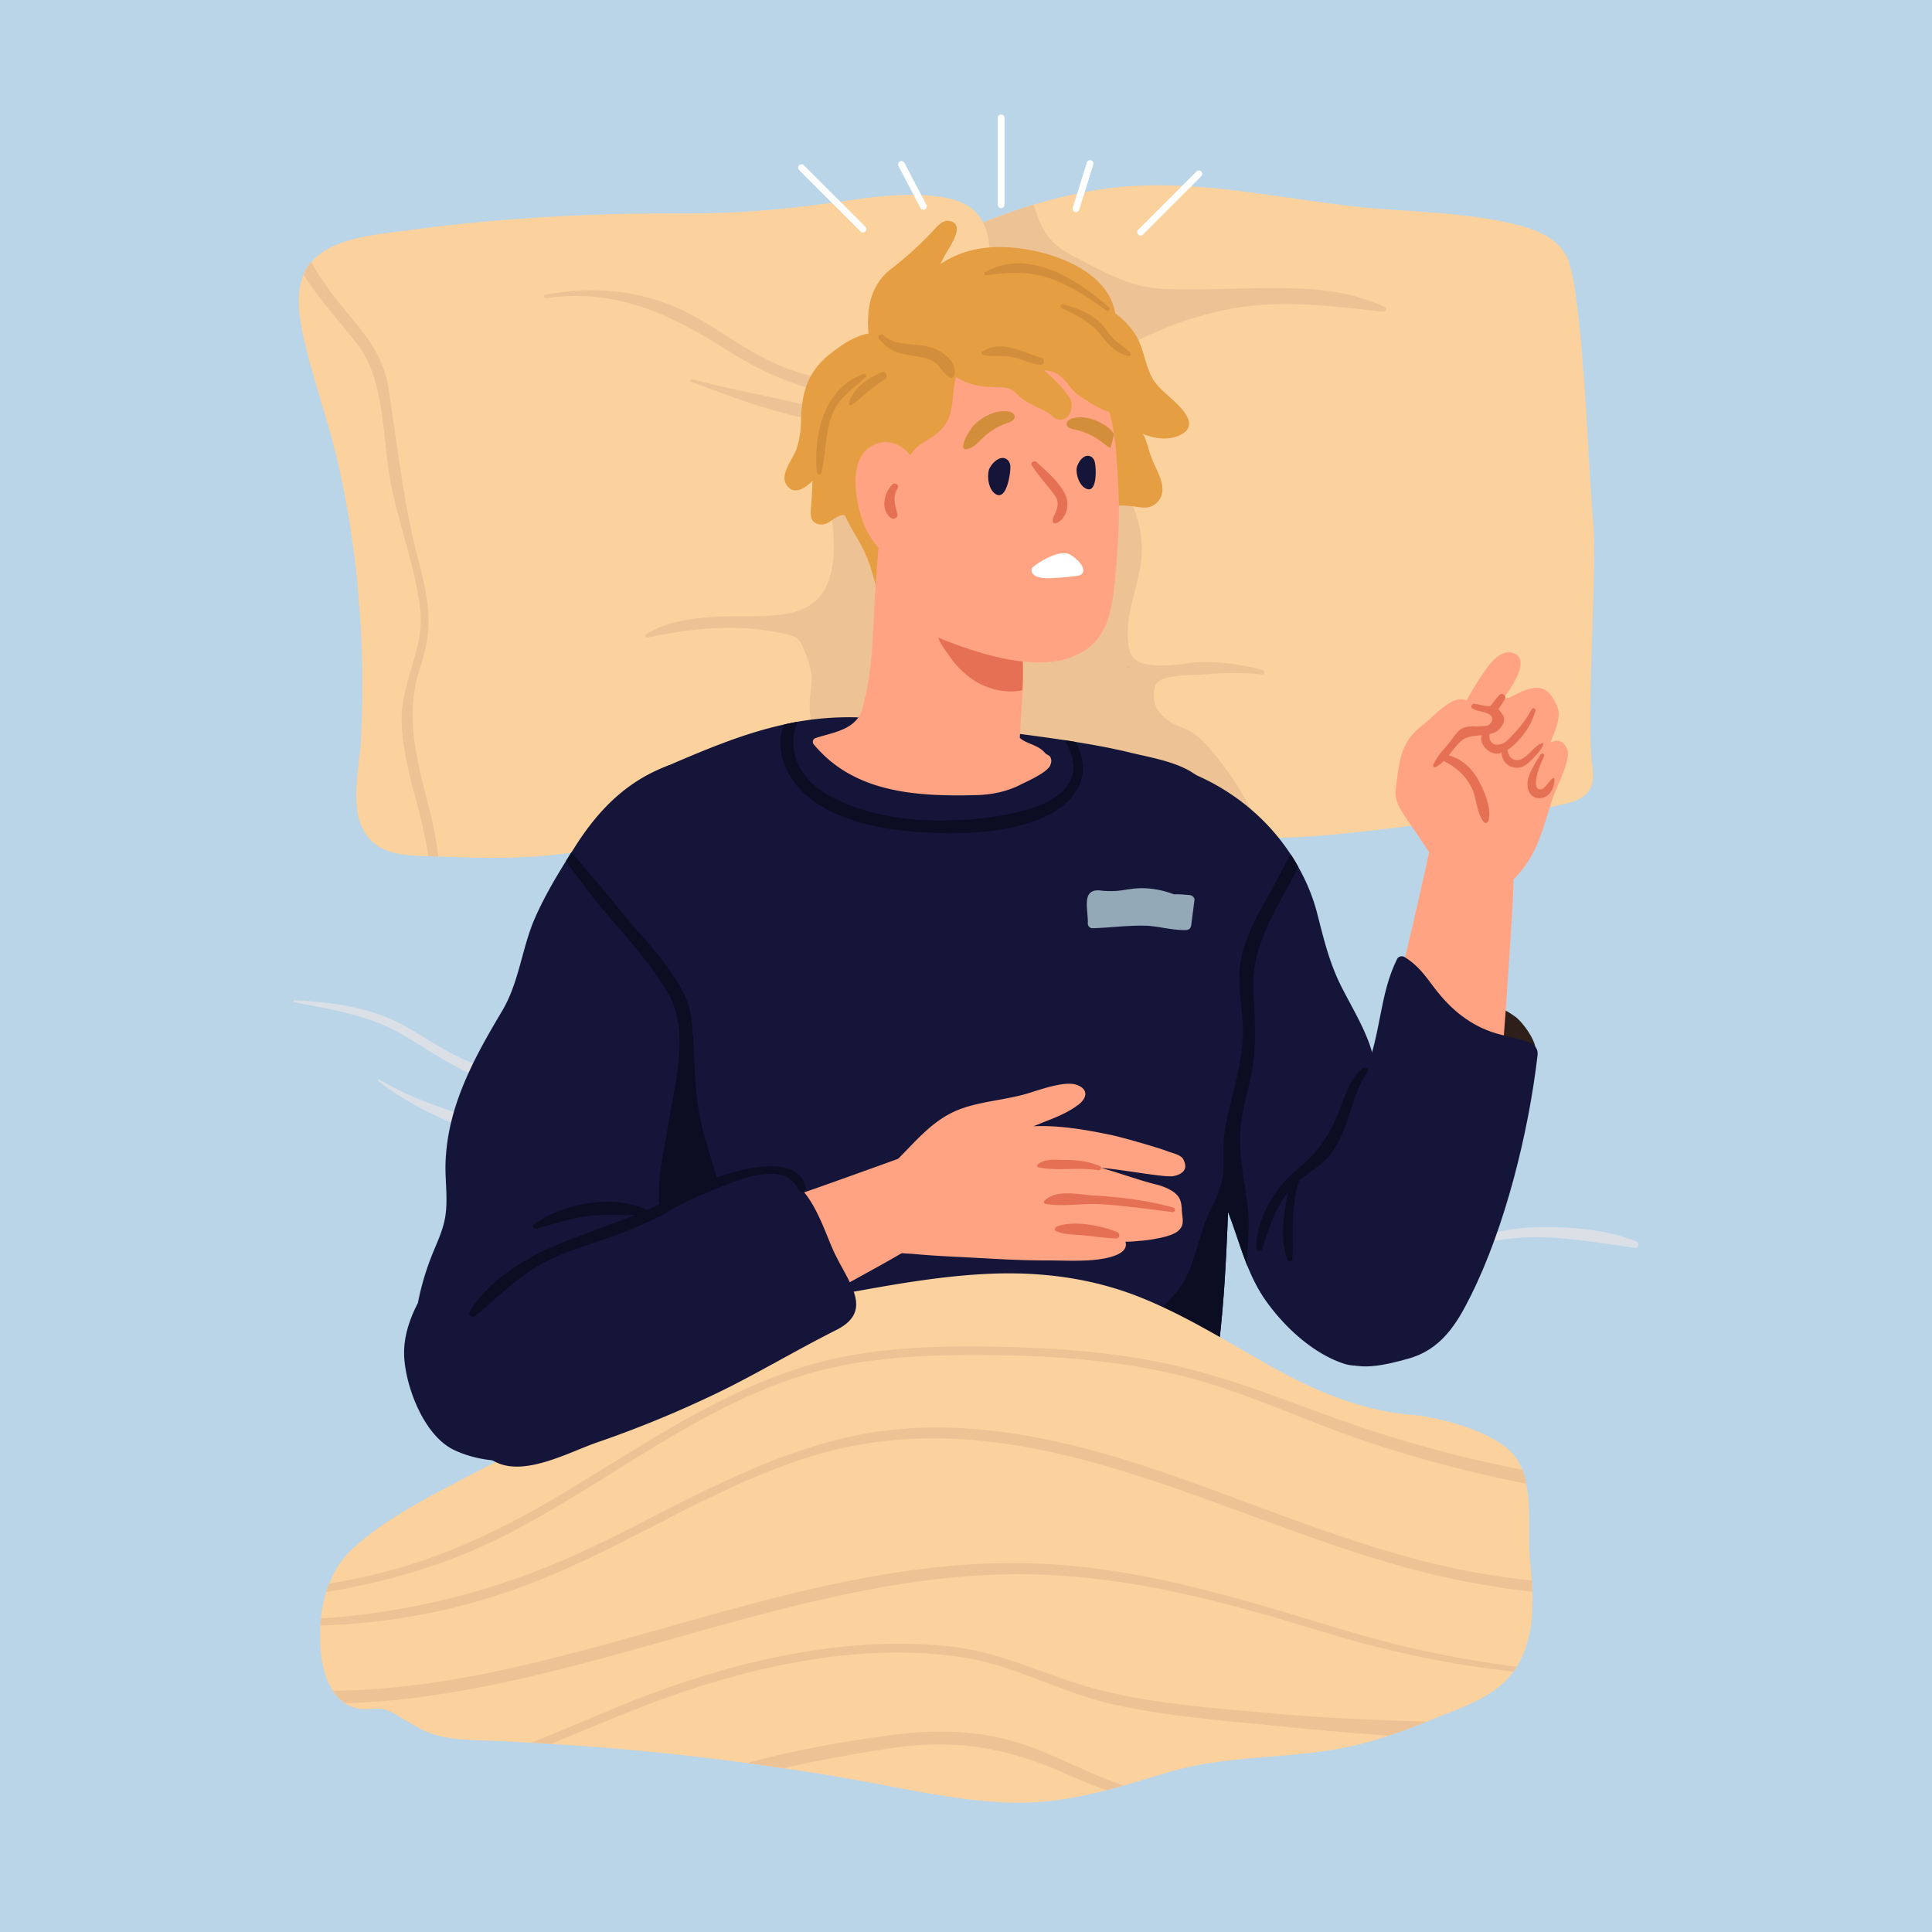 <svg xmlns="http://www.w3.org/2000/svg" viewBox="0 0 2000 2000"><defs><style>.cls-1{fill:#bad5e8;}.cls-2{fill:#2e1f1a;}.cls-3{fill:#fbd19e;}.cls-4{fill:#edc294;}.cls-5{fill:#dbdfe6;}.cls-6{fill:#ffa382;}.cls-7{fill:#141539;}.cls-8{fill:#0b0d23;}.cls-9{fill:#e59e41;}.cls-10{fill:#e67053;}.cls-11{fill:#d38e3c;}.cls-12{fill:#a16758;}.cls-13{fill:#fff;}.cls-14{fill:#94a9b7;}.cls-15{fill:#472014;}.cls-16{fill:none;stroke:#fff;stroke-linecap:round;stroke-miterlimit:10;stroke-width:7px;}</style></defs><g id="Layer_1" data-name="Layer 1"><rect class="cls-1" width="2000" height="2000"/><path class="cls-2" d="M1569,1052.78c-7-5-19.35-13.7-28-8.1a5.82,5.82,0,0,0-2.88,5,12.25,12.25,0,0,0,2.93,7c-.24,0-.5-.12-.75-.13-8.61-.53-12.55,10.88-6.87,16.59,4.29,4.32,9.41,5.76,15.21,7.07,4.53,1,8,2.82,12.25,4.72,9,4,26.86,16.59,28.69,3C1590.94,1078,1576,1057.9,1569,1052.78Z"/><path class="cls-3" d="M1649.19,539.66c-4.87-48.42-10.36-240.63-27.34-274-10-19.35-31.08-27.71-51-32.83-44.8-11.35-92.61-13-138.41-16.35-99.1-7.11-197.83-36.07-297.43-19.72A510.74,510.74,0,0,0,1069.68,212a594.72,594.72,0,0,0-75.76,28.58c-2,.88-4.12,1.87-6.11,2.75-26.09,11.86-53.3,24.59-71.64,46.05-3.62-3.86-7.37-7.73-11.24-11.48-4.49-4.37-11.36,2.37-7,7,4.25,4.25,8,8.61,11.74,12.86a90.91,90.91,0,0,0-6.5,11.23c-1.74,3.74,3.25,6.86,5.62,3.25,1.87-2.75,4.12-5.12,6.24-7.74,25.21,32.45,37.7,67.64,36.32,112.08-1.5,48.3-8.11,96-7.74,144.28.75,76.76,10.36,168.25,55,233.27,42.06,61.16,133.79,59,200.32,65.78,45.81,4.49,91.74,9,137.92,7,49.42-2.12,98.72-9.24,147.9-14.85,38.07-4.25,76.63-7.37,114.2-15.35,30.21-6.37,54.79-8.12,49.43-43.44C1641.57,748.1,1653.68,586.22,1649.19,539.66Z"/><path class="cls-4" d="M1433.61,317.81c-23.83-10.85-49.72-16.63-75.78-18.38-50.21-3.37-101.52,1.63-152-.28-30.58-1.12-53-12.23-79.88-26.34-22-11.48-35.94-16-48.55-40.68-3.12-6.24-4.49-13.36-7.49-19.6-.12-.12-.12-.37-.25-.5a594.72,594.72,0,0,0-75.76,28.58c-2,.88-4.12,1.87-6.11,2.75a69.58,69.58,0,0,0,1.87,16c3.37,14.61,14.73,27.21,8.61,42.19-2.87,7.12-8.24,11-10.86,19-5.11,15.48-7.74,37.32,2,51.67,10,14.23,27.83,18,44.18,16.48,25.22-2.12,53.17-9.24,77.76-15.73,14-3.76,27.56-9.11,41.09-14.77a307.72,307.72,0,0,0-27.68,20.77c-1.76,1.5.56,4.53,2.48,3.22,44.19-30.23,93.71-52.43,146.46-62.42,54.51-10.32,104.28-2.59,158.61,2.82C1434.79,322.78,1435.86,318.83,1433.61,317.81Z"/><path class="cls-4" d="M1273.38,802c-9-12.48-26.25-35.86-39.3-43.82-7.85-4.79-18.76-7.37-25.86-13-8.78-7-14-14.43-13.84-26.12,0-4.06.61-8.3,2.95-11.62,6.63-9.42,37.76-8.36,48.35-9.28a348.52,348.52,0,0,1,60.78-.05c2.76.25,2.75-3.62.6-4.4-9.66-3.52-49.75-10.91-74.84-7.45-14.28,2-32.83,4.54-47.5.85-14.88-3.74-16.5-13.76-17.22-27.35-1.73-32.71,16.19-63.57,14.49-95.92-1.26-23.9-9.44-45.79-24.18-64a159.51,159.51,0,0,1,16-25c2.29-2.86-.64-7.9-4.25-5.51-9.81,6.47-15,13.14-20,22.33-3.52-.87-7.58,3-5.22,6.76.34.53.65,1.07,1,1.61-12,25.38-22.61,43.15-45.81,60.72-25.23,19.1-46.46,35.77-59.7,65.55-16.44,37-17.14,78.31-16.83,118.07.25,32.11,2.85,62.08,30,82.92,25.91,19.9,65.67,28.47,97.41,31.55,22.61,2.2,40.67-4.15,62.35-9.63,14.8-3.74,83.31,64.16,97.16,55.69C1329,893.1,1285.56,818.89,1273.38,802Z"/><path class="cls-3" d="M1023.13,247.48c-4.74-27-20.84-39.19-48.68-43.56-36.69-5.74-75.88.75-112.33,5.86C807.83,217.4,756.66,221.39,702,221c-92-.5-188,5-279,17.35-31.82,4.24-79.5,7.61-100.85,33.07a13,13,0,0,0-1.74,2,42.64,42.64,0,0,0-6.12,10.86c-9.36,21.84-3.74,48.92,1.25,70.52,9.61,41.68,24.71,82.12,34.2,123.93a993.85,993.85,0,0,1,22.71,155.52,1068.85,1068.85,0,0,1,1,134.17c-1.62,28.71-12.6,69.65,6,96.11,14.11,20,40.32,21.34,64.16,21.84,3.37.13,6.74.13,10,.25,1.13,0,2.25.13,3.37.13,48.43,2.12,97,2.49,144.91-5.75,47.18-8.11,92.36-23.46,139.41-32.07,54.42-10,110.09-11.24,165-18,27-3.37,67-.37,76.27-27.83,14.22-42.19,31.32-88.49,36.69-132.8,6.37-51.55,3.25-104.59,3.62-156.39q.38-66.47.75-133.17a2.31,2.31,0,0,0,1.75-2.12C1026.62,336.22,1030.49,289.54,1023.13,247.48Z"/><path class="cls-5" d="M679.52,1122.4c-73.63-1.2-141.66,4.08-209.9-30.83-24.83-12.7-46.88-30.1-73.15-40-29.4-11.07-60.39-14.41-91.53-16.08a1,1,0,0,0-.27,2c38.64,7.6,77.48,13.32,112,33.56,26,15.23,49.34,32.36,77.74,43.27,55.77,21.43,127.76,30.77,186,14.78C684.16,1128.08,683.37,1122.47,679.52,1122.4Z"/><path class="cls-5" d="M567.77,1181.71c-58.93-22.09-120.4-31.11-175.26-64.41-1.16-.71-2.05,1-1,1.76,49.71,38.1,113.19,61.61,175.5,68.58C570.59,1188.05,570.72,1182.81,567.77,1181.71Z"/><path class="cls-5" d="M1693.74,1285c-33.1-13-71.78-15.67-107-14.45-39.19,1.35-76.38,17.35-115,18.44a1.8,1.8,0,0,0,0,3.6c36.55,1.71,72.63-10.53,109.34-11.68,38.13-1.19,74.2,6,111.76,10.79C1696.94,1292.23,1697,1286.29,1693.74,1285Z"/><path class="cls-4" d="M453.61,886.64c-3.24-.12-6.61-.12-10-.25-1.63-10.86-4-21.72-6.49-32.58-8.24-35.07-20.22-70.14-21.35-106.46-1.24-40.81,23.72-75.26,19.35-115.45-5-45.31-23-90.12-31.2-135.17-8.37-46.18-5.12-104-35.32-142.16-18.73-23.59-38.32-44.94-54.3-70.27a42.64,42.64,0,0,1,6.12-10.86,13,13,0,0,1,1.74-2A338.85,338.85,0,0,0,353,316c23.22,28.33,43.44,49.18,49.3,86.87,9.12,58.54,15.11,116.2,30,173.86,11.23,43.06,17.1,71.52,2.74,114-17.34,51.17-2.49,99.85,10.11,150.14A348.86,348.86,0,0,1,453.61,886.64Z"/><path class="cls-4" d="M965.32,594.86c-9.64-50.16-56.43-83.95-88.9-121.27.26-.93.42-1.83.68-2.75.88-3-3.52-5.13-5.19-2.63-.89-1.09-1.82-2.16-2.68-3.25-3.1-3.93-8.36,1.08-6.51,5,1.49,3.16,3.17,6.2,4.95,9.17a127.49,127.49,0,0,0-6.57,56.66c3.47,30.36,6.58,77.65-28.58,94-25.23,11.72-63.33,6.92-90.8,8.68-25.5,1.63-50.75,4.47-72.85,18.08a2,2,0,0,0,1.5,3.57c5-1.28,10-2.13,15-3.17,40.58-7.3,81.23-10.42,122.09-1.9,19.73,4.11,20.61,4.89,28.14,26.33,7.22,20.56,4.3,23.08,2.9,41.48-.8,10.43-.08,20.67,3.39,30.6,18.17,52,59.27,28.61,84.82-4.22C957.45,709.81,974.79,644.14,965.32,594.86Z"/><path class="cls-4" d="M901.28,402.56c-30.53-7.22-60.57-10.66-90-22.4-34.14-13.61-62.19-36-94.1-53.51-47.06-25.8-100.32-31.53-152.58-21.46-2.25.43-1.25,3.69.93,3.38,74-10.38,129.73,17.41,190.2,55.72,41.22,26.1,95,48.44,144.63,45.26C904.15,409.31,905.38,403.53,901.28,402.56Z"/><path class="cls-4" d="M877.76,432.28c-51.76-18-108.38-25.21-161.34-39.72-1.73-.48-2.35,2-.73,2.63,50.71,19,106.55,40.69,161.24,43.22C880.61,438.57,880.94,433.38,877.76,432.28Z"/><path class="cls-6" d="M1451,1003.59c3.12-6.24,33.12-142,33.12-142s79.21,39,82.33,43.68-17.17,268.35-17.17,268.35l-81.12,7.8Z"/><path class="cls-7" d="M1266.14,979.38c-5.74-36-7.12-73-9.86-109.34-1.38-19,1.87-48-13-63.15-16.6-16.85-49.43-22.1-71.39-27.34-19.23-4.74-38.7-8.36-58.42-11.48-4.12-.75-8.23-1.37-12.48-2-25.46-3.87-51-7-76.26-10.48-42.06-5.62-87.62-13.86-129.93-8a3.82,3.82,0,0,0-3.87-4.87,307,307,0,0,0-65,4.37q-7.3,1.3-14.61,3C770.88,759,732.82,774.81,692,792.41c-61,26.21-50.8,72-38.69,128.3a715.41,715.41,0,0,1,15.48,126.19c1,34.32-1.13,67.9,5.74,101.72,8.24,40.44,4.12,75.64,1,116.08-1.87,24.71-1.38,49.42,8.11,71.76-3.12,54.17,15.23,106,35.2,156.27,6.24,15.72,10.86,34.07,27,42.56,20.84,11,53.79,6.11,76.13,6.61,71.27,1.13,142.41-.74,213.31-7,31-2.74,61.9-6.24,92.61-10.36,28.08-3.86,65.52-3.24,91.11-16,15.35-7.49,21.22-20.72,26.21-36.32,6.49-20.35,11-41.69,14.23-63,1.5-9.61,2.74-19.35,3.74-29,7.62-70.89,8.24-143,11.36-214.3.5-10.73,1-21.59,1.5-32.33,1.12-21.34,2-42.56,1.75-63.9C1277.37,1038.66,1271.13,1010,1266.14,979.38Z"/><path class="cls-8" d="M1267.51,1174c-1.87,13.73.13,27.21-1.25,40.81-2.12,20.6-15.35,38.44-21.46,58-6.37,20.09-10.86,41.19-22.47,59.16-10.36,15.85-38.19,32.83-32.45,55.67,3.62,13.85,13.35,15.22,25.58,16,15.11,1,29.34,2.5,43.94,5.62,1.5-9.61,2.74-19.35,3.74-29,7.62-70.89,8.24-143,11.36-214.3.5-10.73,1-21.59,1.5-32.33C1272.63,1147,1269.26,1160.35,1267.51,1174Z"/><path class="cls-3" d="M1586.28,1647.62c-.12-3.87-.37-7.61-.62-11.48-.38-6.24-1-12.36-1.63-18.47-2.62-23.35,1.25-55.3-4-81.76a76.24,76.24,0,0,0-4-14.35,59.52,59.52,0,0,0-7.62-13.85c-19.09-25.22-77.38-40.57-106.71-43.06-55.29-4.62-104-26.34-152.4-53.8-41.18-23.34-81.87-48.68-125.56-66.52-48.42-20-99.6-27.34-151.39-26-53.92,1.49-107.34,11.35-160.51,21-53.67,9.86-107.59,16.85-161.51,25-46.55,7-105.22,75.13-133.8,109.21-18,21.46-52.29,33.82-75.88,46.3-44.44,23.47-97.36,48.43-135.18,83-11.1,10.11-19.09,22.72-24.58,36.57-1.25,2.87-2.25,5.74-3.25,8.74a144.33,144.33,0,0,0-5.37,27.21c-.37,2.49-.49,4.87-.62,7.36a143.86,143.86,0,0,0,0,22c1.12,15.85,4.62,33.07,13.11,45.8a43.92,43.92,0,0,0,12.35,12.61,39,39,0,0,0,13.36,5.62c8.61,1.87,18.34-1.38,27,.75,7.86,1.87,15.72,7.61,22.71,11.6s13.73,8.49,21.35,11.61c22,9,45.93,8.36,69,9.36,13.23.5,26.46,1.25,39.69,2,6.61.25,13.23.75,20,1.25,67.89,4.12,135.79,10.61,203.31,19.84,12.49,1.63,24.84,3.37,37.32,5.37H811c24,3.37,47.93,7.24,71.77,11.48,54.66,9.61,109.58,22.72,165.25,24.09,33.82.87,65.65-4.74,97.23-12.85q9-2.25,18-4.87c15-4.25,30.08-8.86,45.31-13.48,63.77-19.22,129-13.11,193.2-27.84a350.71,350.71,0,0,0,35.58-10.23h.12c13.36-4.37,26.59-9.36,39.69-14.6h.13c4.36-1.75,8.48-3.5,12.85-5.25,20.47-8.23,42.69-15.85,60.53-30a79.8,79.8,0,0,0,16-16.6,33.37,33.37,0,0,0,3.5-5C1584.16,1703,1587.28,1675.33,1586.28,1647.62Z"/><path class="cls-9" d="M1155.17,333.43c-.13-56.13-78.63-78.84-123.7-77.63C996,256.76,975.31,270,949,291c-11.66,9.27-22.65,11.95-31,24.62a88.83,88.83,0,0,0-12.06,29.14c-16.13-.26-31.85,10.28-45.19,20.47-24.69,18.87-31,41.07-31.59,71a95.13,95.13,0,0,1-4.56,28.46c-3.39,10.2-17.75,26.07-10.45,37.12,7.52,11.36,19,4.1,27-4.17-.48,8.06-.65,16.43-1.36,25-.6,7.31-2.12,16.21,5.7,19.35,12.44,5,18.87-10.51,29.22-8.64,5.59,1,8.06-6.17,3.6-8.72,6.71-32.42,8.6-67,12-99.91,2-19.62-3.22-36.91-13.53-53.66,8.39-6,17.92-11.12,27.2-13.74,0,.64-.2,1.28-.24,1.92-.18,3.24,4.51,4.36,6,1.64.9-1.62,1.76-3.39,2.63-5.12a35.75,35.75,0,0,1,7.8-.06c.2,0,.31-.13.5-.14.1.91.19,1.82.28,2.73a6.23,6.23,0,0,0,6,6c42.08,3.46,80.21-2.41,122.08-5.62,34.52-2.64,70.39-2.23,102.11-17.76a4.1,4.1,0,0,0,2.49-4.31A4.21,4.21,0,0,0,1155.17,333.43Z"/><path class="cls-9" d="M982,228.57c-7.16-1-13.92,8.25-17.8,12.28a370.39,370.39,0,0,1-42.05,37.86c-23,17.76-25.93,46.11-22.24,73.36.44,3.22,5.14,2.13,5.36-.73.08-1,.1-2,.17-3a3.59,3.59,0,0,0,5.56-1.84c13.89-35.22,50.51-46.5,65.7-79.53C980.26,259.24,1002.23,231.42,982,228.57Z"/><path class="cls-9" d="M1222.84,422.79c-8.3-9.76-20.75-17.92-27.81-28-9.33-13.37-10.09-32-18.62-46.64-8.64-14.83-22.42-25.79-38-33.69-18.76-29.71-80.42-34.58-108.8-31.67-38,3.9-93.64,24.21-110.27,63C873.3,353.08,836,399.51,851,445.58c6.57,20.28,15.47,34.81,17.84,56.45,1.19,10.87.84,20.29,5.43,30.72,6.65,15.14,16.71,28.4,23,43.87,8.43,20.65,11.68,41.7,17.08,63.19a3.75,3.75,0,0,0,3,2.81c.87,1.89,2.22,3.78,5.43,8.84a6.12,6.12,0,0,0,6.7,2.74c47.28-11.14,88.29-37.89,134.48-52.18,24.42-7.56,48.57-13.93,71.13-24.26-2.39-17.74-3.48-39,10.73-49.76,7.75-5.88,17-4.93,26.07-3.94,10.25,1.12,19.59,4.35,27.71-6,7.53-9.62,2.1-23.08-2.56-32.68a178.79,178.79,0,0,1-7-17.18c-1.15-3.17-4.61-18-7.7-19.18,13.19,5.12,27,7.22,39.06,1.44C1236.11,443.39,1231.61,433.11,1222.84,422.79Z"/><path class="cls-6" d="M1087.28,783.67c-1-1.87-3.87-2.37-5.11-3.87-7.74-9.24-19.6-9.48-26.46-16,.24-7.87,2.37-36.57,2.74-49.31a352.7,352.7,0,0,0,0-38.06c.13,0,.13,0,.25-.13,3-.75,5.62-3.62,4.49-7.11-17.59-52.3-54.54-96.23-84.12-143a101.15,101.15,0,0,1,20.1-1.74c4.24,0,5.11-6.49,1-7.49a63.09,63.09,0,0,0-27.2-.88c-2.88-4.86-5.87-9.73-8.49-14.6-1.62-3.12-6.74-1-5.74,2.37,1.49,5,3.49,9.61,5.36,14.48-30.45,10-54.91,50.17-54.91,50.17q-2.25,30.33-4.12,60.66c-2.12,38.94-2.12,64.78-11.86,103-6,23.34-29.33,25.46-48.8,31.83a4.1,4.1,0,0,0-1.75,6.86C884,820.49,947.9,824.69,1010,823.13c15.59-.39,31-3.26,45-10.13,6.74-3.49,29.08-13.1,32.2-20.72C1088.41,789.29,1088.91,787,1087.28,783.67Z"/><path class="cls-10" d="M1058.45,676.46c.13,0,.13,0,.25-.13-3.37-1.12-6.74-2-10.11-2.87-9.73-2.5-19.59-4.24-29.33-6.61-14.48-3.37-29-8.37-40.31-18-11.11-9.48-18.23-22.84-24.59-36.07-1.13-2.37-4.12-5.11-5.87-3.12-.87,1-.62,2.5-.25,3.75,3.62,13.73,12.48,23.46,19.1,35.69,2.49,4.75,3.24,10.36,5.74,15.23a140.25,140.25,0,0,0,9.61,14.6A93.09,93.09,0,0,0,1004.91,702c15.35,11,35.32,16.48,53.54,12.48A352.7,352.7,0,0,0,1058.45,676.46Z"/><path class="cls-6" d="M1157.68,503.59c-.63-10.86-1.13-22.34-2.12-33.95-.5-5.74-1-11.48-1.88-17.22a149.3,149.3,0,0,0-2.62-15.1,118.5,118.5,0,0,0-10.61-31.08c-9-21.72-33.7-35.32-58.66-42.56-31.58-9.11-103.22-16.48-122.56,18.1-20.1,16.1-25.34,45.18-28.46,70.14s3.49,50.8-.63,75.14c-2.87,17.22-9.61,32.7-11.1,50.3-1.75,20.47-11.74,61.4,4.74,77.88,10.36,10.36,33-1.16,45.64,4.08,69.25,28.6,111.85,30.66,137.29,21.84,34.92-12.11,43.34-38.49,47-75.93C1157,571.56,1159.55,537.29,1157.68,503.59Z"/><path class="cls-10" d="M1104.29,516.26c-4.16-14.37-20.88-28.37-31.35-37.95-2.39-2.18-6.61.66-4.67,3.61,6.26,9.52,13.46,18,20.62,26.81,6.63,8.17,7.74,12.51,3.49,22.65-1.69,4-2.42,3.58-2.6,8a2.42,2.42,0,0,0,3,2.31C1102.35,538.74,1106.94,525.44,1104.29,516.26Z"/><path class="cls-11" d="M1048.3,427.74a11.37,11.37,0,0,0-4.84-1.77c-13.06-1.83-26,5.08-35.4,14.28-3.76,3.67-20.23,30.29-4,23.75,5.49-2.22,9.46-7,13.75-11a69.28,69.28,0,0,1,25.38-15.27c3.29-1.12,7.4-2.91,7.29-6.39A4.55,4.55,0,0,0,1048.3,427.74Z"/><path class="cls-11" d="M1149.51,463.92c-3.63-2-6.86-4.88-10.29-7.32a69.5,69.5,0,0,0-27-12c-3.51-.7-7.76-1.87-8.12-5.42a4.75,4.75,0,0,1,1.75-3.73,10,10,0,0,1,4.57-2.38c12.66-3.48,26.31,1.75,36.91,9.62a53.79,53.79,0,0,1,5.83,6.33A151.68,151.68,0,0,1,1149.51,463.92Z"/><path class="cls-9" d="M1121.54,356.75c-12.38-6.22-27-10.67-39.85-17-9.08-4.5-18.58-5.92-28.5-7.06-28.75-3.29-57.84-2.95-84.34,8.9s-42.06,19.63-49.58,48.36c-8.15,31.15-8.11,55-1,86.14a3.39,3.39,0,0,0,3.72,2.72c-8.59,19.77-19.15,20-36.38,29.1-1.83,1-.88,3.66,1,3.73,12.23.43,37.79-1.07,45.42-12.74,8.32-12.72,4-26.31,19.38-37.64,12.21-9,22.4-12,29.67-26.29,6.47-12.72,4.64-30.82,8.52-44.95,8.3,6.06,19.67,9.13,30.87,10.28q8.35.54,16.72.63c8.79.1,12.24,3.83,18.09,9.34,6.89,6.48,18,10.63,26.39,15.26a39.06,39.06,0,0,1,7,4.59,18.08,18.08,0,0,0,3.66,2.95c13.12,6.56,20.7-11.12,15.14-20.8s-19.23-22.64-26.89-29.08c5.38.68,10.5,1.69,14.39,4.18,9.25,5.9,13.8,17.05,23.15,22.86,6.1,3.78,26.27,18.4,36.21,16.35C1194.4,418.26,1134.14,363.08,1121.54,356.75Z"/><path class="cls-6" d="M952.62,501.61a3.88,3.88,0,0,0,1.64-3.94c-3.36-23.91-25.2-47.73-48.6-37.64-27.81,12-21,53.55-13.3,77.49,6.14,19.23,27.42,51.11,50.24,40.72C964.22,568.39,959.55,522.82,952.62,501.61Z"/><path class="cls-12" d="M847.35,465.74c-.07.27-.07.56-.14.83C847.4,465.84,847.42,465.65,847.35,465.74Z"/><path class="cls-10" d="M923.89,501.45c-8.66,8.3-12.68,25.81-2,34.47,3.13,2.54,8.24.27,7.07-4.11-2.44-9.23-5.27-17.25.27-26.22C931.32,502.24,926.66,498.81,923.89,501.45Z"/><path class="cls-13" d="M1120.29,586.25c-3.16-6.3-12.11-12.87-16.07-13.39-5.9-.78-11.84,1.07-17.28,3.48a83.86,83.86,0,0,0-15.57,9c-1.45,1.06-3,2.3-3.44,4-.85,3.1,2,6.05,4.91,7.35,4,1.78,8.52,1.94,12.89,1.87a288.46,288.46,0,0,0,29.35-2.48,8,8,0,0,0,4.07-1.25C1122,592.64,1121.91,589.48,1120.29,586.25Z"/><path class="cls-7" d="M750.29,865.17c-4.37-15-18.1-50.42-36.45-63.53,3.38-1.25,6.87-2.62,10.24-3.87,4.74-1.87,2.87-9.23-2.12-7.73q-10.86,3.18-21,6.74a16,16,0,0,0-4.24.12c-1.63.25-4-5.87-4.75-4.49-40.56,15.1-70.39,42.81-96.23,83.37-1.37,2.25-2.74,4.37-4.24,6.62-1.87,3-3.87,6.11-5.74,9.23-12,19.22-23.34,38.94-32.33,59.54-13.48,31.45-16,65.77-33.7,95.48-29.33,49.3-56.79,99.1-58.53,158-.5,19.1,3,38.69-.75,57.54-2.75,14-9.36,26.83-14.48,40.19a274.45,274.45,0,0,0-13.36,46.43c-9.36,18.22-15.47,37.32-14.1,57.29,2.25,31.83,21,80.25,51.42,94.86,27.09,13,74.64,19.22,95.73-7.37,13.36-16.72,13.61-40.06,20.85-59.41C597,1406,616.62,1382.64,634,1358.68c22.59-31.33,40.56-66,55-102.6,2.12-5,4-10,5.74-15,25.71-69.15,40.06-143.66,50.92-213.43C754,975,765.27,917.59,750.29,865.17Z"/><path class="cls-7" d="M1491.17,1257.33c-9.73-23.59-25.83-44.81-39.69-66.15-8-12.48-15.85-25.21-24.21-37.57-1-25.21-1.25-50.55-10.36-74.88-7.36-19.47-18.1-37.45-27.58-55.92C1376.6,998,1370.86,974.13,1364,947.3a198.35,198.35,0,0,0-20.09-49.93,130.9,130.9,0,0,0-7.87-13c-29.7-45.55-76.63-78.88-130.3-93.48-3.5-.87-6,4.49-2.5,6.12,8.62,4.11,17,8.48,25.34,13.23-25.09,24-20.59,87.49-22,118.69-2.37,48.8-6.36,96.61,4.25,144.53,10.86,48.68,18,107,44.8,149.53,2.13,3.37,4.12,6.86,6,10.48,13.1,24.72,19.47,51.8,29.83,77.39,4.86,11.85,10.48,23.46,18.09,34.44,19.1,27.46,48.8,55.3,81,66.16,33.32,11.23,66-23.1,84.37-47.81C1498.29,1332.34,1506.15,1293.78,1491.17,1257.33Z"/><path class="cls-14" d="M1231.31,926.57c-5.76-.5-10.9-1-16-.74a95.63,95.63,0,0,0-29.81-6.31c-7.48-.32-14.65.65-22,1.8a84.24,84.24,0,0,1-24.53.5c-20.1-2-12.32,19.78-12.87,34.23a4.92,4.92,0,0,0,4.87,4.87c17.55-.54,35.29-2.88,52.84-2.7,15,.16,29.27,5.09,44.28,4.55,3-.11,4.71-2.26,5.07-5.07q1.68-13,3.33-26C1236.78,928.78,1233.77,926.79,1231.31,926.57Z"/><path class="cls-8" d="M1343.9,897.37a130.9,130.9,0,0,0-7.87-13c-5.11,9.37-10,18.6-15,28-15.23,28.83-35.2,58.29-37.82,91.61-1.5,19.47,2.62,38.7,3.37,58,.75,24-4.37,46.56-10.11,69.65-3.5,14-7.12,28.08-9,42.31-1.87,13.73.13,27.21-1.25,40.81a76.07,76.07,0,0,1-4.61,18.72c13.1,24.72,19.47,51.8,29.83,77.39-.88-17.6,2.12-35.08.87-52.8-1.75-23.21-7.12-46.93-8.49-70.52-1.5-25.21,5.37-47.8,10.86-72.14,7.24-32.08,3.87-61.53,2.75-94.11-1.25-41.69,22.21-76.76,40.69-112.58C1340.15,905,1342,901.24,1343.9,897.37Z"/><path class="cls-7" d="M1549,1069.82c-26.82-7.93-47.37-25-64-47-9.71-12.9-17.14-23.64-31.17-32.18-2.41-1.46-6.18-.65-7.5,2-18.71,37.26-16.63,79.72-33.44,117.32-4.37,9.78-9.82,18.94-15,28-2.34-5.6-4.7-11.2-6.94-16.85-1.91-4.84-9.66-3-8,2.2,2.8,8.71,5.65,17.39,8.61,26-9.51,18-15.89,36.45-8.7,59.21,1.31,4.16,7,2.38,6.39-1.76-2.37-15.23,1.27-29.53,7.36-43.45.61,1.64,1.16,3.3,1.79,5-8.11,43.11-10.86,87.56-15.18,131.15-2.7,27.32-18.61,81.21,2.22,105.13,15.27,17.53,51.57,7.64,72,2,34.19-9.38,50.17-35.2,65.16-65.3,35.62-71.52,59.7-168.51,69.05-248.76C1593.48,1076.9,1572.9,1076.88,1549,1069.82Z"/><path class="cls-6" d="M1622.58,776.47c-3.4-10.38-10.83-11.2-17.57-7.78l.18-.5c4.37-11.81,12-25.77,6.26-38.23-3.65-7.93-9-16.86-18.3-17.82-5.8-.6-11.94,1.33-17.21,3.52-6.34,2.63-15.06,8.77-19.18,6.67,11.92-15.6,26.87-41.32,9.24-46.41-10.82-3.13-20.56,7.09-26.2,14.84a317.91,317.91,0,0,0-21.73,34.61c-13.53-8.16-36.19,18.52-44.47,24.64-23.75,17.55-24.88,36.68-28.64,66.17-1.56,12.29,3.88,20.5,10.58,30.59,9.47,14.26,19,27.17,27.7,41.64,5.25,19.86,27.58,39.19,47,40.14,23.33,1.13,46.29-26,56.07-44.26,9.5-17.72,14.51-38.39,20.79-57.41C1610.89,815.31,1626.16,787.42,1622.58,776.47Z"/><path class="cls-6" d="M800.88,1244.67c7-.72,137.57-48.26,137.57-48.26s9.61,87.76,7.34,92.91-235.63,129.56-235.63,129.56L660,1354.61Z"/><path class="cls-7" d="M862.58,1294.38c-9.22-20.28-23.82-68.59-50.3-73.7-18.84-3.63-54.62,14.43-71.76,21-21.87,8.44-42.22,19.51-63.25,29.7-22.39,10.86-46,9.25-68.5,16a4.85,4.85,0,0,0-5.95.13c-30.07,22.86-71.26,17.41-97.25,47.42-24.49,28.27-37.27,69.24-36.44,106.35.7,31.42,15.35,58,44.2,72.31,30.43,15.08,76-10.51,105.19-20.54a1141,1141,0,0,0,125.1-51.58c38.18-18.42,83.18-45.19,121.79-64.49C906,1356.7,877.54,1327.3,862.58,1294.38Z"/><path class="cls-6" d="M1214.55,1217.54c8.81-1.71,16.17-6.55,10.4-17.38-2.65-5-11.93-6.58-16.83-8.57-6.39-2.6-44.25-13.86-59-16.9-25.39-5.24-52.92-10-79.22-8.81,3.59-1.45,7.18-2.92,10.74-4.33,10.12-4,24.05-9.07,35.73-18,10.59-8.12,9.19-17.33-2.88-20.85-12.92-3.76-39.34,6.24-51,9.62-21.7,6.31-46.48,7.77-67.71,15.53-31.29,11.42-49,37.15-72.78,59.25-2.17,2,.08,6.19,3,5.13a52.48,52.48,0,0,0,13.4-7.46c-11,17.89-32.46,67.71-17.82,86.66,5.2,6.74,17.69,6,25,6.64,22.62,2.13,45.45,3,68.14,4.22,23.4,1.31,46.84,2.6,70.29,2.51,20.22-.08,52,2.44,71.39-5.51,8.87-3.64,11.41-8.8,9.58-14.07.26.74,12.89-.53,14.24-.63a140.81,140.81,0,0,0,15-1.83c7.1-1.3,14.7-2.71,21.26-5.88a17.14,17.14,0,0,0,7-5.86c3.34-5.15,1.35-10.89,1.06-16.55-.22-4.27-.41-8.85-2.1-12.85-3.82-9.09-17.58-13.81-26.13-15.85-14.18-3.39-41-13-55.54-16.75C1158.78,1210.2,1206,1219.2,1214.55,1217.54Z"/><path class="cls-11" d="M967.22,360.8c-16.78-6.75-39-1-53-13.91-2.21-2.06-6.22.65-4.36,3.36,7.43,10.89,18,15.05,30.66,17.3,8.11,1.44,16.78,2.07,24.27,5.84,8.38,4.21,10.69,13.09,18.62,17.34a2.88,2.88,0,0,0,4.16-1.69C991.6,376.07,978.09,365.18,967.22,360.8Z"/><path class="cls-11" d="M894.15,387c-41.28,15.22-52,61.78-48.67,101.81.21,2.63,4.21,3.57,4.88.66,4.09-17.65,4-36.19,8.86-53.69,6.29-22.59,21.22-30.61,36.83-45.52C897.4,389,896,386.33,894.15,387Z"/><path class="cls-11" d="M913,385.4c-14,5.6-29.84,16.42-34.13,31.82a1.87,1.87,0,0,0,2.72,2.09c5.74-3.76,10.57-8.72,15.84-13.08a183.26,183.26,0,0,1,18.65-13.52C919.73,390.41,917.42,383.65,913,385.4Z"/><path class="cls-11" d="M1078.29,370.58c-19.12-5.55-41.59-19.69-61.22-6.71-1.3.86-1.33,3.33.48,3.65,10.77,1.93,21.61.14,32.5,2.52,9.39,2,17.57,7.3,27.29,7.53C1081.4,377.67,1082.11,371.69,1078.29,370.58Z"/><path class="cls-11" d="M1148.12,318.23c-32.52-28.82-84.79-62.4-128.41-36.24-1.68,1-.47,3.17,1.24,2.94,26.67-3.67,47.92-4.56,73.39,6.06,18.6,7.76,35,18.74,51.06,30.77C1147.44,323.28,1150,319.91,1148.12,318.23Z"/><path class="cls-11" d="M1170.08,365.35c-5.8-6.36-13.67-10.33-19.34-16.83-4.82-5.52-8.08-11.45-13.74-16.31-10.51-9-23.28-13.66-36.46-17.2-2.18-.58-3.7,2.68-1.58,3.75,15.19,7.63,30.49,14.72,41.07,28.53,7.59,9.91,15.46,18.48,28.24,21.16A1.87,1.87,0,0,0,1170.08,365.35Z"/><path class="cls-4" d="M1580,1535.91a1310.08,1310.08,0,0,1-175.61-47.18c-61.41-21.34-120.44-49.8-183.72-65.15-67-16.1-136.3-20.59-204.94-20.84-65.78-.25-131.81,3-194.59,24.21-111.7,37.82-203.07,116-308.16,167.25-55.91,27.21-114.95,43.68-175.36,53.92,1-3,2-5.87,3.25-8.74,17.59-3,35.19-6.49,52.54-10.86,66.65-16.47,127.31-45.68,186-80.63,95.48-56.66,188.47-124.43,300.05-144.53,59.79-10.86,121.94-10.48,182.48-8.36,59.78,2.12,119.82,8.74,177.85,24.46,64.53,17.48,125.94,44.69,189.72,64.66a1320.84,1320.84,0,0,0,146.53,37.44A76.24,76.24,0,0,1,1580,1535.91Z"/><path class="cls-4" d="M1586.28,1647.62a801.76,801.76,0,0,1-88.24-14.48c-218.92-47.55-431-197.45-661.88-124.44-99.85,31.58-187.34,92-284.7,129.68a656.74,656.74,0,0,1-219.79,44.31c.13-2.49.25-4.87.62-7.36,98.36-6.24,193.34-31.58,283.7-75.26,87.5-42.07,172.37-93.61,268.47-113.71,103.47-21.59,208.69.75,307.29,33.58,103.09,34.32,202.57,79.25,309.16,102.59a761.44,761.44,0,0,0,84.75,13.61C1585.91,1640,1586.16,1643.75,1586.28,1647.62Z"/><path class="cls-4" d="M1570.06,1725.38a33.37,33.37,0,0,1-3.5,5c-66.77-7.24-132.55-21.34-199-41.69-110.71-34.07-219.42-62.9-336.49-58.66-106.09,3.87-209.56,31.33-311.28,59.79C622,1717.26,524,1746.35,422.78,1758.33c-21.84,2.62-43.68,4-65.65,4.74a43.92,43.92,0,0,1-12.35-12.61,842,842,0,0,0,119.69-11c205.19-34.07,401-129.8,612.58-120.69,109.46,4.74,211.3,37.69,315.4,69A1082.75,1082.75,0,0,0,1570.06,1725.38Z"/><path class="cls-4" d="M1477.07,1782.17c-13.1,5.24-26.33,10.23-39.69,14.6h-.12c-41.94-3-83.63-6.86-124.69-11-53.17-5.12-107.59-9.86-159.89-21.35-55-12.1-103.71-41.56-159.88-49.42-114.08-16.1-236.89,15.1-342.23,57.29-27,10.73-53.55,22.21-80.38,33-6.74-.5-13.36-1-20-1.25,41.18-16.48,81.75-34.7,122.69-50.18,97-36.69,210.8-61.65,314.9-48.92,51.67,6.36,96.23,30.08,145.78,43.31,59.78,16,123.56,20,185.09,25.58C1371.6,1778.67,1424.28,1780.67,1477.07,1782.17Z"/><path class="cls-4" d="M1163.17,1848.32q-9,2.63-18,4.87c-15.73-5.62-31.33-12.36-46.93-19.23-61.41-26.71-115.08-34.19-182-23.46-35.32,5.62-70.52,11.86-105.34,20h-.13c-12.48-2-24.83-3.74-37.32-5.37,48.06-13.35,97.61-22,146.91-28.7,54.29-7.37,103.84-5.37,155,15.22C1105,1823.48,1133.34,1838.46,1163.17,1848.32Z"/><path class="cls-10" d="M1138.67,1207.26c-12.41-5.34-23.26-6.39-36.85-6.49-9.47-.06-19.9-1.66-27.59,4.67a1.82,1.82,0,0,0,.8,3c20.11,4.28,41.58-.58,61.87,3C1139.24,1211.86,1141.24,1208.37,1138.67,1207.26Z"/><path class="cls-10" d="M1214.63,1250.07c-26.67-7.46-53.87-10.76-81.47-12.39-15.79-.93-39.56-7-51.9,5.29a2,2,0,0,0,.86,3.26c17.93,3.29,37.75-.72,56.13.29,25.39,1.41,50.53,5.18,75.75,8.25C1216.72,1255.1,1217.15,1250.78,1214.63,1250.07Z"/><path class="cls-10" d="M1156.32,1275.33c-16.4-6.62-45.71-12.52-62.51-5.49-1.7.71-2.87,3.66-.6,4.63,8.59,3.68,18,3.43,27.21,4.22,11.69,1,23.25,3.08,35,3.34C1159.54,1282.12,1159.67,1276.68,1156.32,1275.33Z"/><path class="cls-10" d="M1596.41,769.2c-5.84,2.22-10.16,7.8-14.77,11.89-3.16,2.8-6.75,5.8-11.22,5.8-6,0-9.22-5.18-9.84-10.54,5.93-3.74,11.15-9.44,15.17-14.34,6.66-8.12,10.61-16.25,13.78-26.2.72-2.26-2.69-3.69-3.83-1.61a120.52,120.52,0,0,1-18.79,25.59c-3.31,3.39-7.7,8.78-12.17,10.22-6,1.93-11.09,1-12.7-5.65a17.43,17.43,0,0,1-.12-4.47,25.51,25.51,0,0,0,6.72-2.38c4.9-2.68,10.29-10.37,7.7-16.22-1.27-2.86-5.48-7-4.91-7.74a78.61,78.61,0,0,0,6.38-9.82c2-3.43-2.79-7.3-5.59-4.32a119,119,0,0,0-9,11.3c-1,1.38-12.2-1.41-16.65-2.16-2.88-.48-5,3.36-2.1,5,4.81,2.75,9.94,2.7,15,4.78,1.75.71,4.17,2.23,4.93,4,1.13,2.65-.68,6.17-2.83,7.82s-4.83,1.42-7.36,1.72c-6.65.79-13.73-1.16-19.94,1.91-5.18,2.57-8.34,7.64-11.71,12.11-6.1,8.1-14.7,16.24-18.73,25.62a1.87,1.87,0,0,0,2.53,2.54,36,36,0,0,0,8.11-6.23c13.1,6.47,23.44,15.37,29.66,29.12,4.84,10.69,4.5,25.12,12,34.11,1.38,1.66,4,.59,4.56-1.21,4-12.63-4.55-32.05-10.74-43.12-6.73-12-17.15-21.17-30.21-24.8,4.15-5.13,8-10.57,13-14.94,5.68-5,13.57-5.16,21.39-5.89-4,8.51,7.61,21.11,18.35,18.83a20.15,20.15,0,0,0,2.07-.81,15.51,15.51,0,0,0,16.89,15.62c5.68-.48,10.26-4.13,14.06-8.11,4.37-4.57,10.14-10.09,12.14-16.17A1,1,0,0,0,1596.41,769.2Z"/><path class="cls-10" d="M1607.16,805.83c-2.72,2.41-4.54,5.19-7,7.84-5.26,5.8-10.35,4.28-10.13-3.38.27-9.32,4.49-19,8.34-27.32,1.07-2.3-2.07-4.24-3.45-2-6.38,10.24-20.36,29.47-10.06,41.55,3.87,4.55,10.39,4.81,15.39,2,6.45-3.68,8.47-10.79,9-17.72C1609.43,805.55,1607.92,805.16,1607.16,805.83Z"/><path class="cls-8" d="M742,1219s-6.72-22.5-9.41-31.27a335,335,0,0,1-8.76-35.33c-5.08-26.74-4.44-53.43-6.37-80.28a2.4,2.4,0,0,0-.6-1.25c-.06-13.74-2-27.26-7.92-40-15.1-32.32-43.94-60-66-87.49-16.85-20.72-34.07-40.94-51.42-61-1.87,3-3.87,6.11-5.74,9.23,9.36,12.73,19,25.46,28.7,38,25.47,32.32,58,64.27,78,100.34,21.59,39.07,5.87,92.61-.75,134.3-4.24,27.71-11.73,54.92-9.23,82.63-4.5,2-8.86,4.12-13.36,6a3.62,3.62,0,0,0-1.75-1.62c-34.82-14.61-84.37-5.5-114.45,16-2.37,1.63-1,5.49,1.87,4.75,17.35-4.62,34.45-10.24,52-12.86,17.1-2.62,33.7-1.25,50.67-1.37-27.7,11-55.79,20.22-83.49,32.07-33,14.11-68.78,36.57-87.75,67.9-2.24,3.75,2.75,6.87,5.74,4.37,24.47-19.85,45.44-42.06,74-56.54,27.08-13.73,56.66-20.22,84.5-32,12.7-5.36,26.73-10.88,38.66-17.74,4.34-2.49,8.68-5.37,13.46-7.76,10.41-5.2,20.93-10.3,31.76-14.57,23.1-9.12,77.42-35.65,92.52-1.46,1.87,4.24,8.23,1.12,7.24-3C824.11,1187.08,742,1219,742,1219Z"/><path class="cls-8" d="M1103.88,830.85c-36.19,33.07-109.46,33.7-155.14,30.33-47.3-3.37-113-17.47-135-65.53-7.11-15.22-7.48-31.82-2.37-45.55q7.3-1.7,14.61-3c-7.74,15.1-5.74,35.95,4.36,51.42,12,18.1,32.33,28.71,52.05,36,29.71,11,61.78,15.1,93.36,14.85,30.08-.37,62.16-3.37,91-12.23,27.33-8.36,56.54-28,39.19-63.53a34.91,34.91,0,0,0-4.87-7.49c4.25.63,8.36,1.25,12.48,2C1124.73,788.16,1125,811.63,1103.88,830.85Z"/><path class="cls-15" d="M1168.42,691.91c-.29-.32-.48-.74-.76-1.07C1167.09,690.36,1167.2,690.56,1168.42,691.91Z"/><path class="cls-7" d="M1043.76,476.88a5.2,5.2,0,0,0-.65-.68c-7.69-7-18.35,5.09-19.62,11.15-1.49,7.14-.19,18.15,6,23.27,13,10.78,17.55-25,16.21-29.73A10.74,10.74,0,0,0,1043.76,476.88Z"/><path class="cls-7" d="M1130.45,473.42a6.63,6.63,0,0,0-.69-.49c-8-4.86-15.25,7.61-15.33,13.16-.08,6.52,2.94,16,9.23,19.42,13.22,7.25,11.12-25,9.14-28.89A9.62,9.62,0,0,0,1130.45,473.42Z"/><path class="cls-8" d="M1410.79,1105.9c-12.71,10.11-16.79,23.85-22.38,38.6-10,26.4-21.29,46.09-43.75,64.44-24.6,20.11-43.71,50.85-44.19,83.17,0,3.59,5.09,4.13,6.13.83,6.7-21.18,13.1-41.44,26.82-58.94-1.15,5.08-1.88,10.08-2.56,14-3.19,18.13-4.76,38.44,1.93,55.92a2.5,2.5,0,0,0,4.88-.66c1.29-13.73-.23-27.58.8-41.37.69-9.12,1.67-28.2,6.66-40,9.32-7.76,20-13.78,28.33-22.47,22.71-23.59,23.26-63,42.23-89.71C1417.92,1106.56,1413.33,1103.89,1410.79,1105.9Z"/><line class="cls-16" x1="1180.72" y1="240.34" x2="1241.07" y2="179.99"/><line class="cls-16" x1="955.87" y1="213.58" x2="933.15" y2="170.17"/><line class="cls-16" x1="1113.83" y1="216.05" x2="1128.46" y2="169.29"/><line class="cls-16" x1="1036.37" y1="212" x2="1036.37" y2="122.04"/><line class="cls-16" x1="893.34" y1="237.15" x2="829.73" y2="173.54"/></g></svg>